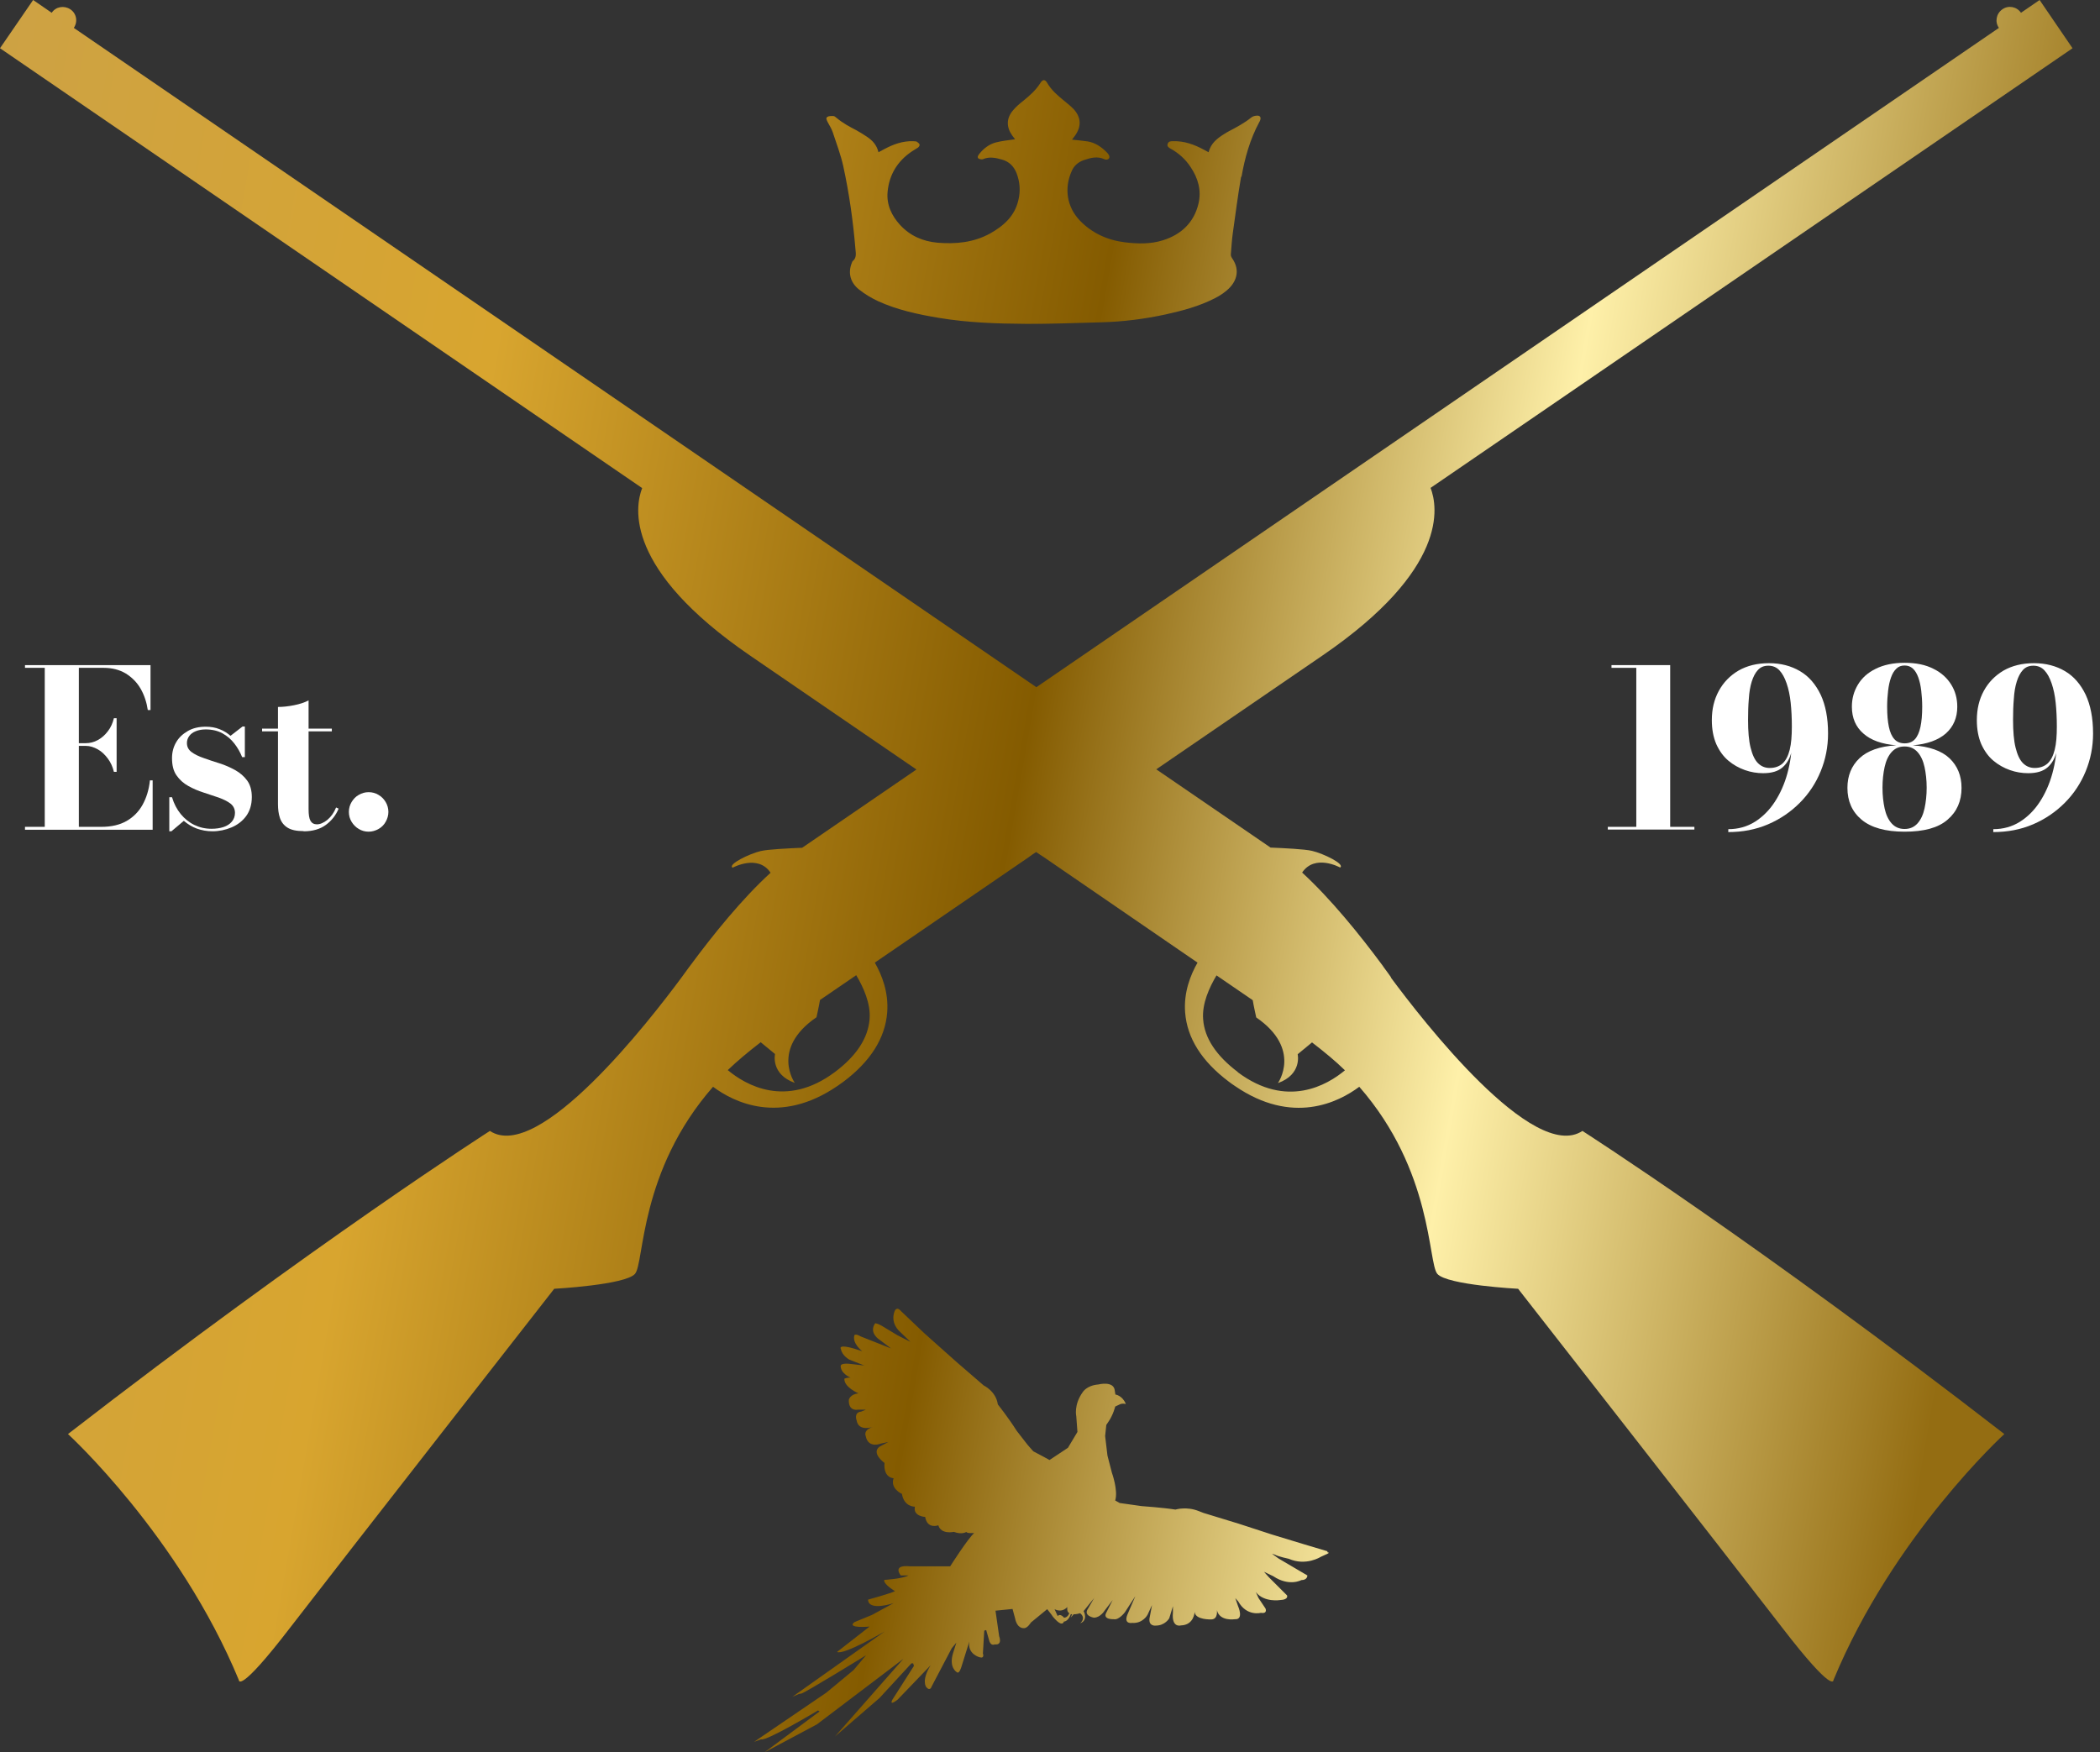 <svg width="139" height="116" viewBox="0 0 139 116" fill="none" xmlns="http://www.w3.org/2000/svg">
<rect x="0" y="0" width="139" height="116" fill="#333333" stroke="none"/>
<path d="M1.654 54.916V54.737H2.962V44.21H1.654V44.03H9.963V47.005H9.783C9.706 46.492 9.552 46.018 9.309 45.594C9.065 45.171 8.732 44.838 8.321 44.582C7.911 44.338 7.424 44.21 6.847 44.21H5.219V54.737H6.706C7.373 54.737 7.924 54.608 8.373 54.352C8.822 54.096 9.181 53.736 9.437 53.275C9.693 52.813 9.86 52.275 9.924 51.659H10.104V54.929H1.654V54.916ZM7.539 51.095C7.462 50.775 7.334 50.48 7.142 50.223C6.95 49.967 6.732 49.749 6.475 49.608C6.219 49.467 5.962 49.377 5.68 49.377H4.731V49.197H5.68C5.949 49.197 6.219 49.133 6.475 48.992C6.732 48.851 6.95 48.659 7.142 48.403C7.334 48.159 7.462 47.864 7.539 47.544H7.719V51.095H7.539Z" fill="white"/>
<path d="M11.206 55.057V52.775H11.386C11.514 53.211 11.706 53.57 11.963 53.89C12.219 54.198 12.514 54.442 12.86 54.608C13.207 54.775 13.578 54.865 14.002 54.865C14.296 54.865 14.566 54.826 14.796 54.749C15.027 54.672 15.207 54.557 15.348 54.39C15.476 54.236 15.553 54.044 15.553 53.813C15.553 53.557 15.45 53.352 15.258 53.198C15.053 53.044 14.796 52.916 14.476 52.8C14.155 52.698 13.822 52.582 13.476 52.467C13.117 52.352 12.783 52.211 12.463 52.031C12.142 51.852 11.886 51.621 11.681 51.326C11.476 51.031 11.386 50.659 11.386 50.185C11.386 49.8 11.476 49.454 11.655 49.146C11.835 48.826 12.104 48.582 12.437 48.39C12.771 48.197 13.168 48.108 13.617 48.108C13.95 48.108 14.258 48.159 14.54 48.274C14.809 48.377 15.053 48.531 15.258 48.71L16.053 48.095H16.207V50.121H16.027C15.899 49.8 15.732 49.505 15.514 49.223C15.296 48.941 15.04 48.723 14.72 48.544C14.412 48.377 14.04 48.287 13.617 48.287C13.373 48.287 13.155 48.325 12.963 48.403C12.771 48.479 12.63 48.582 12.527 48.723C12.424 48.864 12.373 49.018 12.373 49.185C12.373 49.441 12.476 49.633 12.681 49.787C12.886 49.941 13.155 50.069 13.489 50.185C13.809 50.3 14.155 50.416 14.527 50.531C14.899 50.646 15.232 50.8 15.566 50.98C15.886 51.159 16.156 51.39 16.361 51.672C16.566 51.954 16.668 52.326 16.668 52.762C16.668 53.262 16.54 53.685 16.297 54.018C16.053 54.352 15.72 54.608 15.322 54.775C14.925 54.942 14.502 55.031 14.066 55.031C13.694 55.031 13.348 54.967 13.027 54.852C12.707 54.736 12.424 54.557 12.168 54.339L11.347 55.031H11.194L11.206 55.057Z" fill="white"/>
<path d="M17.348 48.416V48.236H21.964V48.416H17.348ZM20.092 55.019C19.617 55.019 19.271 54.942 19.028 54.788C18.784 54.634 18.617 54.416 18.528 54.147C18.438 53.878 18.399 53.57 18.399 53.237V46.8C18.72 46.8 19.079 46.762 19.464 46.685C19.848 46.608 20.169 46.505 20.425 46.364V53.57C20.425 53.929 20.464 54.186 20.553 54.34C20.643 54.493 20.784 54.57 20.977 54.57C21.195 54.57 21.425 54.468 21.669 54.275C21.913 54.07 22.105 53.801 22.246 53.455L22.413 53.532C22.233 53.968 21.951 54.327 21.567 54.609C21.182 54.891 20.695 55.032 20.105 55.032L20.092 55.019Z" fill="white"/>
<path d="M24.4 55.057C24.157 55.057 23.939 54.993 23.746 54.878C23.554 54.762 23.387 54.596 23.272 54.403C23.156 54.211 23.092 53.993 23.092 53.749C23.092 53.506 23.156 53.288 23.272 53.095C23.387 52.903 23.541 52.736 23.746 52.621C23.951 52.505 24.157 52.441 24.4 52.441C24.644 52.441 24.862 52.505 25.054 52.621C25.259 52.736 25.413 52.903 25.528 53.095C25.644 53.288 25.708 53.518 25.708 53.749C25.708 53.98 25.644 54.198 25.528 54.403C25.413 54.608 25.259 54.762 25.054 54.878C24.849 54.993 24.631 55.057 24.4 55.057Z" fill="white"/>
<path d="M106.422 54.916V54.737H112.153V54.916H106.422ZM108.307 54.865V44.21H106.665V44.03H110.55V54.865H108.307Z" fill="white"/>
<path d="M114.397 55.057V54.891C115.051 54.891 115.641 54.724 116.154 54.404C116.666 54.083 117.115 53.634 117.474 53.083C117.833 52.532 118.115 51.903 118.308 51.198C118.5 50.493 118.603 49.775 118.603 49.018V48.095C118.603 47.531 118.577 47.005 118.526 46.518C118.474 46.031 118.385 45.608 118.256 45.236C118.128 44.864 117.974 44.582 117.782 44.377C117.59 44.172 117.346 44.069 117.051 44.069C116.756 44.069 116.538 44.159 116.359 44.351C116.179 44.543 116.051 44.8 115.948 45.12C115.846 45.454 115.782 45.826 115.756 46.262C115.718 46.697 115.705 47.159 115.705 47.659C115.705 48.416 115.756 49.031 115.872 49.493C115.987 49.954 116.141 50.3 116.359 50.518C116.577 50.736 116.833 50.839 117.141 50.839C117.487 50.839 117.769 50.736 117.987 50.544C118.205 50.339 118.359 50.044 118.462 49.634C118.564 49.223 118.603 48.711 118.603 48.095H118.744C118.744 48.723 118.692 49.262 118.59 49.724C118.487 50.185 118.282 50.544 117.987 50.8C117.692 51.057 117.269 51.185 116.705 51.185C116.307 51.185 115.897 51.121 115.5 50.98C115.102 50.839 114.73 50.634 114.397 50.352C114.064 50.07 113.807 49.711 113.602 49.262C113.41 48.813 113.307 48.287 113.307 47.672C113.307 46.941 113.461 46.3 113.769 45.736C114.076 45.172 114.512 44.723 115.077 44.39C115.641 44.069 116.307 43.902 117.09 43.902C117.872 43.902 118.551 44.082 119.141 44.428C119.731 44.774 120.18 45.3 120.513 45.992C120.834 46.685 121 47.531 121 48.557C121 49.441 120.834 50.275 120.513 51.057C120.193 51.839 119.731 52.544 119.128 53.147C118.526 53.75 117.833 54.224 117.026 54.57C116.218 54.916 115.346 55.083 114.384 55.083L114.397 55.057Z" fill="white"/>
<path d="M126.065 55.057C124.796 55.057 123.847 54.788 123.218 54.262C122.59 53.736 122.282 53.031 122.282 52.159C122.282 51.352 122.552 50.698 123.077 50.198C123.603 49.698 124.424 49.403 125.514 49.339C124.565 49.262 123.834 49.005 123.334 48.556C122.834 48.12 122.577 47.531 122.577 46.787C122.577 46.248 122.706 45.774 122.975 45.325C123.244 44.877 123.629 44.53 124.154 44.274C124.667 44.017 125.308 43.877 126.065 43.877C126.821 43.877 127.45 44.005 127.975 44.274C128.501 44.53 128.886 44.889 129.155 45.325C129.424 45.761 129.553 46.248 129.553 46.787C129.553 47.518 129.296 48.108 128.796 48.556C128.296 48.992 127.565 49.262 126.603 49.339C127.693 49.416 128.514 49.698 129.04 50.198C129.565 50.698 129.835 51.352 129.835 52.159C129.835 53.031 129.527 53.736 128.911 54.262C128.296 54.801 127.347 55.057 126.065 55.057ZM126.065 54.878C126.424 54.878 126.706 54.749 126.924 54.506C127.142 54.262 127.296 53.929 127.386 53.519C127.475 53.108 127.527 52.647 127.527 52.147C127.527 51.647 127.475 51.185 127.386 50.775C127.296 50.364 127.142 50.031 126.924 49.787C126.706 49.544 126.424 49.416 126.065 49.416C125.706 49.416 125.424 49.544 125.206 49.787C124.988 50.031 124.834 50.364 124.744 50.775C124.655 51.185 124.603 51.647 124.603 52.147C124.603 52.647 124.655 53.108 124.744 53.519C124.834 53.929 124.988 54.262 125.206 54.506C125.424 54.749 125.706 54.878 126.065 54.878ZM126.065 49.21C126.347 49.21 126.578 49.121 126.745 48.941C126.911 48.762 127.039 48.48 127.116 48.12C127.193 47.761 127.232 47.313 127.232 46.787C127.232 46.415 127.206 46.056 127.168 45.723C127.129 45.389 127.065 45.107 126.975 44.851C126.886 44.607 126.77 44.402 126.616 44.261C126.462 44.12 126.283 44.056 126.065 44.056C125.847 44.056 125.667 44.12 125.526 44.261C125.373 44.402 125.257 44.594 125.167 44.851C125.078 45.094 125.014 45.389 124.975 45.723C124.937 46.056 124.911 46.402 124.911 46.787C124.911 47.313 124.949 47.761 125.026 48.12C125.103 48.48 125.219 48.749 125.398 48.941C125.565 49.121 125.796 49.21 126.078 49.21H126.065Z" fill="white"/>
<path d="M131.937 55.057V54.891C132.591 54.891 133.181 54.724 133.694 54.404C134.207 54.083 134.656 53.634 135.015 53.083C135.374 52.532 135.656 51.903 135.848 51.198C136.04 50.493 136.143 49.775 136.143 49.018V48.095C136.143 47.531 136.117 47.005 136.066 46.518C136.015 46.031 135.925 45.608 135.797 45.236C135.669 44.864 135.515 44.582 135.322 44.377C135.13 44.172 134.886 44.069 134.592 44.069C134.297 44.069 134.079 44.159 133.899 44.351C133.72 44.543 133.591 44.8 133.489 45.12C133.386 45.454 133.322 45.826 133.297 46.262C133.258 46.697 133.245 47.159 133.245 47.659C133.245 48.416 133.297 49.031 133.412 49.493C133.527 49.954 133.681 50.3 133.899 50.518C134.117 50.736 134.374 50.839 134.681 50.839C135.028 50.839 135.31 50.736 135.528 50.544C135.746 50.339 135.899 50.044 136.002 49.634C136.105 49.223 136.143 48.711 136.143 48.095H136.284C136.284 48.723 136.233 49.262 136.13 49.724C136.028 50.185 135.822 50.544 135.528 50.8C135.233 51.057 134.81 51.185 134.245 51.185C133.848 51.185 133.438 51.121 133.04 50.98C132.643 50.839 132.271 50.634 131.937 50.352C131.604 50.07 131.348 49.711 131.142 49.262C130.95 48.813 130.848 48.287 130.848 47.672C130.848 46.941 131.001 46.3 131.309 45.736C131.617 45.172 132.053 44.723 132.617 44.39C133.181 44.069 133.848 43.902 134.63 43.902C135.412 43.902 136.092 44.082 136.682 44.428C137.271 44.774 137.72 45.3 138.053 45.992C138.374 46.685 138.541 47.531 138.541 48.557C138.541 49.441 138.374 50.275 138.053 51.057C137.733 51.839 137.271 52.544 136.669 53.147C136.066 53.75 135.374 54.224 134.566 54.57C133.758 54.916 132.886 55.083 131.925 55.083L131.937 55.057Z" fill="white"/>
<path d="M92.074 64.699C91.92 64.481 91.766 64.263 91.6 64.045C91.561 63.981 91.523 63.93 91.523 63.93C89.997 61.866 88.087 59.507 86.189 57.763C87.035 56.506 88.702 57.429 88.702 57.429C89.048 57.211 87.612 56.506 86.843 56.327C86.356 56.211 84.996 56.147 84.099 56.109L76.534 50.929C79.842 48.659 83.701 46.018 87.561 43.377C95.869 37.684 95.177 33.555 94.69 32.298L137.182 3.193L135.002 0L133.771 0.846C133.489 0.436 132.938 0.333 132.54 0.615C132.13 0.898 132.027 1.449 132.309 1.846L68.597 45.492L4.885 1.846C5.167 1.436 5.065 0.885 4.654 0.615C4.244 0.346 3.693 0.436 3.423 0.846L2.193 0L0 3.193L42.505 32.311C42.017 33.568 41.325 37.696 49.634 43.389C53.48 46.031 57.352 48.672 60.66 50.941L53.096 56.121C52.198 56.16 50.839 56.224 50.352 56.339C49.595 56.519 48.146 57.224 48.492 57.442C48.492 57.442 50.172 56.519 51.005 57.776C49.108 59.507 47.197 61.879 45.672 63.943C45.672 63.943 45.633 63.994 45.595 64.045C45.428 64.276 45.261 64.494 45.108 64.712C43.043 67.507 35.67 77.021 32.427 74.867C32.427 74.867 20.81 82.304 4.5 94.933C4.5 94.933 11.847 101.652 15.809 111.217C15.809 111.217 15.758 112.243 19.22 107.73C22.695 103.216 36.684 85.317 36.684 85.317C36.684 85.317 41.389 85.061 42.03 84.33C42.658 83.599 42.3 77.534 47.197 71.944C48.569 72.969 51.621 74.495 55.429 71.892C55.557 71.803 55.698 71.7 55.827 71.61C57.622 70.264 58.596 68.713 58.724 67.02C58.827 65.674 58.365 64.533 57.904 63.725C62.34 60.686 68.084 56.75 68.084 56.75C68.225 56.634 68.392 56.532 68.584 56.404C68.777 56.532 68.931 56.647 69.084 56.737C69.084 56.737 74.829 60.686 79.265 63.725C78.803 64.533 78.342 65.687 78.444 67.02C78.573 68.725 79.547 70.264 81.342 71.61C81.47 71.713 81.611 71.803 81.74 71.892C85.548 74.508 88.599 72.969 89.971 71.944C94.856 77.534 94.51 83.599 95.138 84.33C95.78 85.073 100.485 85.317 100.485 85.317C100.485 85.317 114.474 103.216 117.949 107.73C121.423 112.243 121.359 111.217 121.359 111.217C125.321 101.639 132.668 94.933 132.668 94.933C116.359 82.304 104.742 74.867 104.742 74.867C101.498 77.021 94.126 67.507 92.061 64.712L92.074 64.699ZM57.557 67.482C57.455 68.725 56.686 69.905 55.262 70.969C52.019 73.393 49.339 71.816 48.172 70.841C48.8 70.238 49.518 69.636 50.352 68.995L51.3 69.777C51.3 69.777 50.993 71.11 52.608 71.687C52.608 71.687 50.993 69.431 54.044 67.341C54.044 67.341 54.224 66.533 54.275 66.2C54.916 65.763 55.75 65.187 56.673 64.558C57.134 65.328 57.647 66.43 57.557 67.469V67.482ZM81.932 70.969C80.509 69.892 79.727 68.725 79.637 67.482C79.547 66.443 80.06 65.34 80.522 64.571C81.458 65.212 82.278 65.776 82.919 66.212C82.971 66.546 83.15 67.353 83.15 67.353C86.189 69.443 84.586 71.7 84.586 71.7C86.202 71.123 85.894 69.79 85.894 69.79L86.843 69.007C87.676 69.649 88.394 70.238 89.022 70.854C87.856 71.828 85.176 73.405 81.932 70.982V70.969Z" fill="url(#paint0_linear_183_355)"/>
<path d="M87.856 102.691L86.266 102.216L84.201 101.588L81.996 100.87L79.65 100.152L79.355 100.037C78.534 99.703 77.803 99.934 77.803 99.934C77.008 99.806 75.559 99.703 75.559 99.703L74.111 99.498L73.816 99.332C74.021 98.665 73.598 97.498 73.598 97.498L73.303 96.357L73.149 95.062L73.226 94.331L73.38 94.1C73.688 93.651 73.816 93.113 73.816 93.113L74.085 92.985C74.29 92.869 74.521 92.946 74.521 92.946C74.29 92.369 73.829 92.318 73.829 92.318L73.79 92.074C73.739 91.382 72.7 91.651 72.7 91.651C71.918 91.715 71.662 92.164 71.662 92.164C71.059 93.01 71.239 93.754 71.239 93.754L71.316 94.793L70.687 95.844L69.469 96.652L69.046 96.421L68.392 96.075L68.02 95.652L67.302 94.728C66.725 93.818 66.046 92.972 66.046 92.972C65.93 92.1 65.11 91.715 65.11 91.715L63.315 90.164L61.186 88.266L59.648 86.805C59.34 86.433 59.212 86.805 59.212 86.805C58.917 87.599 59.532 88.125 59.532 88.125L60.263 88.83L59.404 88.394L58.34 87.753C58.096 87.612 57.929 87.599 57.929 87.599C57.468 88.253 58.25 88.715 58.25 88.715L58.981 89.266L56.942 88.459C56.647 88.279 56.557 88.382 56.557 88.382C56.378 88.92 57.07 89.446 57.07 89.446C55.339 88.856 55.66 89.305 55.66 89.305C55.737 89.754 56.224 90.01 56.224 90.01L57.211 90.395L56.186 90.279C55.647 90.241 55.647 90.407 55.647 90.407C55.621 90.92 56.301 91.202 56.301 91.202C56.096 91.177 55.891 91.266 55.891 91.266C55.852 91.831 56.827 92.241 56.827 92.241C56.263 92.292 56.186 92.664 56.186 92.664C56.147 93.472 56.801 93.318 56.801 93.318H57.314L57.006 93.446C56.493 93.498 56.699 94.023 56.699 94.023C56.827 94.805 57.788 94.459 57.788 94.459C57.109 94.664 57.301 95.062 57.301 95.062C57.468 95.921 58.314 95.562 58.314 95.562L58.801 95.459L58.199 95.78C57.66 96.216 58.545 96.844 58.545 96.844C58.468 97.857 59.148 97.857 59.148 97.857C58.904 98.549 59.699 98.895 59.699 98.895C59.84 99.767 60.558 99.742 60.558 99.742C60.417 100.383 61.237 100.421 61.237 100.421C61.379 101.255 62.109 100.973 62.109 100.973C62.289 101.601 63.135 101.409 63.135 101.409C63.687 101.614 63.968 101.409 63.968 101.409C63.968 101.524 64.481 101.486 64.481 101.486C64.058 101.857 62.892 103.691 62.892 103.691H60.25C59.007 103.563 59.622 104.294 59.622 104.294H60.135C59.699 104.524 58.532 104.588 58.532 104.588C58.442 104.858 59.237 105.332 59.237 105.332C59.032 105.46 57.455 105.896 57.455 105.896C57.493 106.691 59.148 106.127 59.148 106.127L57.712 106.909L56.557 107.384C55.993 107.82 57.558 107.679 57.558 107.679L55.404 109.358C55.852 109.589 58.558 107.999 58.558 107.999L52.442 112.333L52.878 112.141L53.032 112.115C53.249 112.089 57.327 109.576 57.327 109.576L56.493 110.563L54.698 112.051L49.916 115.308L50.377 115.141C50.672 115.308 54.147 113.23 54.147 113.23L54.249 113.295L50.608 116L54.07 114.154L59.789 109.82L55.275 114.949L58.212 112.41L60.327 110.115H60.443L60.494 110.281L59.071 112.512C58.827 112.987 59.417 112.512 59.417 112.512L61.596 110.243C60.955 111.281 61.314 111.692 61.314 111.692C61.571 111.987 61.661 111.653 61.661 111.653L62.994 109.115L63.302 108.743L63.084 109.435C62.789 110.397 63.327 110.692 63.327 110.692C63.494 110.858 63.635 110.345 63.635 110.345L64.161 108.666C64.02 109.525 64.866 109.717 64.866 109.717C65.187 109.794 65.058 109.461 65.058 109.461L65.148 107.948L65.276 107.909L65.456 108.538C65.558 109.012 65.841 108.858 65.841 108.858C66.379 108.922 66.135 108.32 66.135 108.32L65.892 106.627L67.02 106.512L67.187 107.127C67.328 107.832 67.751 107.781 67.751 107.781C67.995 107.82 68.238 107.409 68.238 107.409L69.315 106.525L69.585 106.871C69.713 107.089 69.969 107.319 69.969 107.319C70.354 107.666 70.418 107.345 70.418 107.345C70.713 107.345 70.879 106.858 70.879 106.858H70.969L70.867 107.089L71.072 106.858C71.2 106.884 71.495 106.794 71.495 106.794C71.918 107.14 71.495 107.461 71.495 107.461C72.059 107.255 71.726 106.653 71.726 106.653L72.418 105.794L72.021 106.486C71.674 106.973 72.405 107.089 72.405 107.089C72.829 107.089 73.111 106.627 73.111 106.627L73.649 105.922L73.239 106.73C72.944 107.23 73.713 107.191 73.713 107.191C74.059 107.268 74.457 106.73 74.457 106.73L75.149 105.665L74.624 106.884C74.354 107.55 74.944 107.435 74.944 107.435C75.649 107.486 75.957 106.896 75.957 106.896L76.252 106.255L76.085 107.14C76.021 107.679 76.496 107.614 76.496 107.614C77.124 107.614 77.393 107.127 77.393 107.127L77.637 106.332V106.743C77.534 107.794 78.162 107.602 78.162 107.602C79.047 107.576 79.073 106.704 79.073 106.704C79.111 107.255 80.188 107.204 80.188 107.204C80.637 107.191 80.547 106.589 80.547 106.589C80.727 107.358 81.74 107.191 81.74 107.191C82.355 107.23 81.945 106.319 81.945 106.319L81.765 105.794L81.958 106.012C82.522 107.025 83.458 106.768 83.458 106.768C83.919 106.845 83.766 106.486 83.766 106.486L83.304 105.794L83.124 105.396C83.676 106.101 84.74 105.922 84.74 105.922C85.317 105.896 85.189 105.614 85.189 105.614L83.996 104.422L83.663 104.05L84.278 104.345C85.33 105.05 86.138 104.601 86.138 104.601C86.548 104.601 86.535 104.294 86.535 104.294L84.638 103.178L84.189 102.857L84.394 102.922C84.625 103.05 85.304 103.191 85.304 103.191C86.445 103.691 87.42 103.063 87.42 103.063L87.869 102.857C88.048 102.768 87.869 102.768 87.869 102.768L87.856 102.691ZM70.418 107.076C70.418 107.076 70.174 106.781 70.008 106.986L69.802 106.525C69.802 106.525 70.251 106.807 70.649 106.383C70.649 106.383 70.585 106.691 70.777 106.794C70.777 106.794 70.674 107.102 70.418 107.089V107.076Z" fill="url(#paint1_linear_183_355)"/>
<path d="M82.176 11.707C82.394 10.45 82.74 9.219 83.355 8.078C83.381 8.04 83.406 7.988 83.419 7.937C83.471 7.77 83.407 7.655 83.227 7.655C83.086 7.655 82.919 7.694 82.817 7.783C82.355 8.155 81.842 8.424 81.329 8.694C81.227 8.745 81.137 8.809 81.047 8.86C80.573 9.155 80.15 9.476 79.996 10.078C79.88 10.014 79.778 9.963 79.688 9.912C79.047 9.566 78.38 9.322 77.637 9.348C77.496 9.348 77.355 9.348 77.29 9.514C77.226 9.681 77.355 9.771 77.47 9.835C78.008 10.13 78.457 10.527 78.803 11.053C79.303 11.797 79.534 12.604 79.329 13.476C79.034 14.72 78.201 15.515 76.996 15.9C76.162 16.169 75.303 16.143 74.457 16.041C73.303 15.9 72.264 15.425 71.469 14.592C70.623 13.707 70.418 12.463 70.944 11.309C71.097 10.963 71.367 10.732 71.726 10.604C72.175 10.45 72.636 10.322 73.098 10.54C73.136 10.553 73.175 10.566 73.2 10.566C73.38 10.579 73.482 10.45 73.406 10.284C73.367 10.194 73.29 10.117 73.226 10.053C72.88 9.707 72.469 9.437 71.982 9.36C71.649 9.309 71.316 9.283 70.957 9.245C71.033 9.142 71.097 9.066 71.149 8.989C71.585 8.386 71.572 7.783 71.072 7.232C70.879 7.027 70.649 6.847 70.431 6.668C70.008 6.322 69.597 5.975 69.315 5.488C69.174 5.245 69.02 5.245 68.867 5.488C68.572 5.963 68.161 6.322 67.738 6.668C67.495 6.86 67.251 7.065 67.059 7.296C66.61 7.822 66.597 8.399 66.995 8.963C67.059 9.053 67.136 9.155 67.187 9.219C66.751 9.283 66.341 9.322 65.93 9.425C65.481 9.54 65.11 9.822 64.815 10.194C64.751 10.284 64.661 10.399 64.763 10.489C64.828 10.54 64.981 10.566 65.058 10.54C65.494 10.348 65.918 10.45 66.328 10.566C66.789 10.694 67.097 11.002 67.277 11.438C67.507 12.027 67.559 12.63 67.405 13.258C67.161 14.31 66.43 14.951 65.546 15.451C64.456 16.053 63.276 16.169 62.045 16.066C61.084 15.976 60.25 15.617 59.584 14.899C59.019 14.284 58.673 13.553 58.75 12.707C58.853 11.566 59.404 10.668 60.353 10.027C60.481 9.937 60.635 9.86 60.763 9.771C60.827 9.719 60.891 9.617 60.866 9.566C60.84 9.489 60.75 9.425 60.673 9.373C60.609 9.348 60.532 9.36 60.455 9.348C59.75 9.322 59.122 9.553 58.506 9.886C58.391 9.95 58.276 10.014 58.147 10.078C58.032 9.591 57.737 9.283 57.365 9.04C57.135 8.886 56.904 8.745 56.673 8.617C56.224 8.386 55.775 8.142 55.378 7.809C55.314 7.758 55.237 7.681 55.16 7.681C55.032 7.681 54.878 7.668 54.775 7.732C54.634 7.809 54.724 7.95 54.775 8.065C54.891 8.296 55.044 8.514 55.121 8.758C55.365 9.501 55.647 10.232 55.814 10.989C56.211 12.809 56.468 14.643 56.622 16.489C56.647 16.771 56.711 17.066 56.442 17.284C56.404 17.31 56.404 17.374 56.378 17.413C56.121 18.054 56.275 18.708 56.865 19.169C57.237 19.464 57.66 19.721 58.096 19.926C59.378 20.515 60.75 20.81 62.135 21.041C64.046 21.362 65.982 21.426 67.918 21.439C69.572 21.451 71.239 21.375 72.905 21.336C74.341 21.298 75.765 21.118 77.175 20.81C78.278 20.567 79.368 20.272 80.381 19.759C80.765 19.567 81.137 19.323 81.432 19.003C81.958 18.413 81.996 17.733 81.56 17.105C81.509 17.028 81.458 16.925 81.47 16.836C81.509 16.374 81.535 15.9 81.599 15.438C81.778 14.194 81.932 12.938 82.15 11.694L82.176 11.707Z" fill="url(#paint2_linear_183_355)"/>
<defs>
<linearGradient id="paint0_linear_183_355" x1="0" y1="0" x2="140" y2="24.439" gradientUnits="userSpaceOnUse">
<stop stop-color="#CDA244"/>
<stop offset="0.255" stop-color="#D8A52F"/>
<stop offset="0.53" stop-color="#845B00"/>
<stop offset="0.755" stop-color="#FEF0A9"/>
<stop offset="1" stop-color="#946D12"/>
</linearGradient>
<linearGradient id="paint1_linear_183_355" x1="0" y1="0" x2="140" y2="24.439" gradientUnits="userSpaceOnUse">
<stop stop-color="#CDA244"/>
<stop offset="0.255" stop-color="#D8A52F"/>
<stop offset="0.53" stop-color="#845B00"/>
<stop offset="0.755" stop-color="#FEF0A9"/>
<stop offset="1" stop-color="#946D12"/>
</linearGradient>
<linearGradient id="paint2_linear_183_355" x1="0" y1="0" x2="140" y2="24.439" gradientUnits="userSpaceOnUse">
<stop stop-color="#CDA244"/>
<stop offset="0.255" stop-color="#D8A52F"/>
<stop offset="0.53" stop-color="#845B00"/>
<stop offset="0.755" stop-color="#FEF0A9"/>
<stop offset="1" stop-color="#946D12"/>
</linearGradient>
</defs>
</svg>
